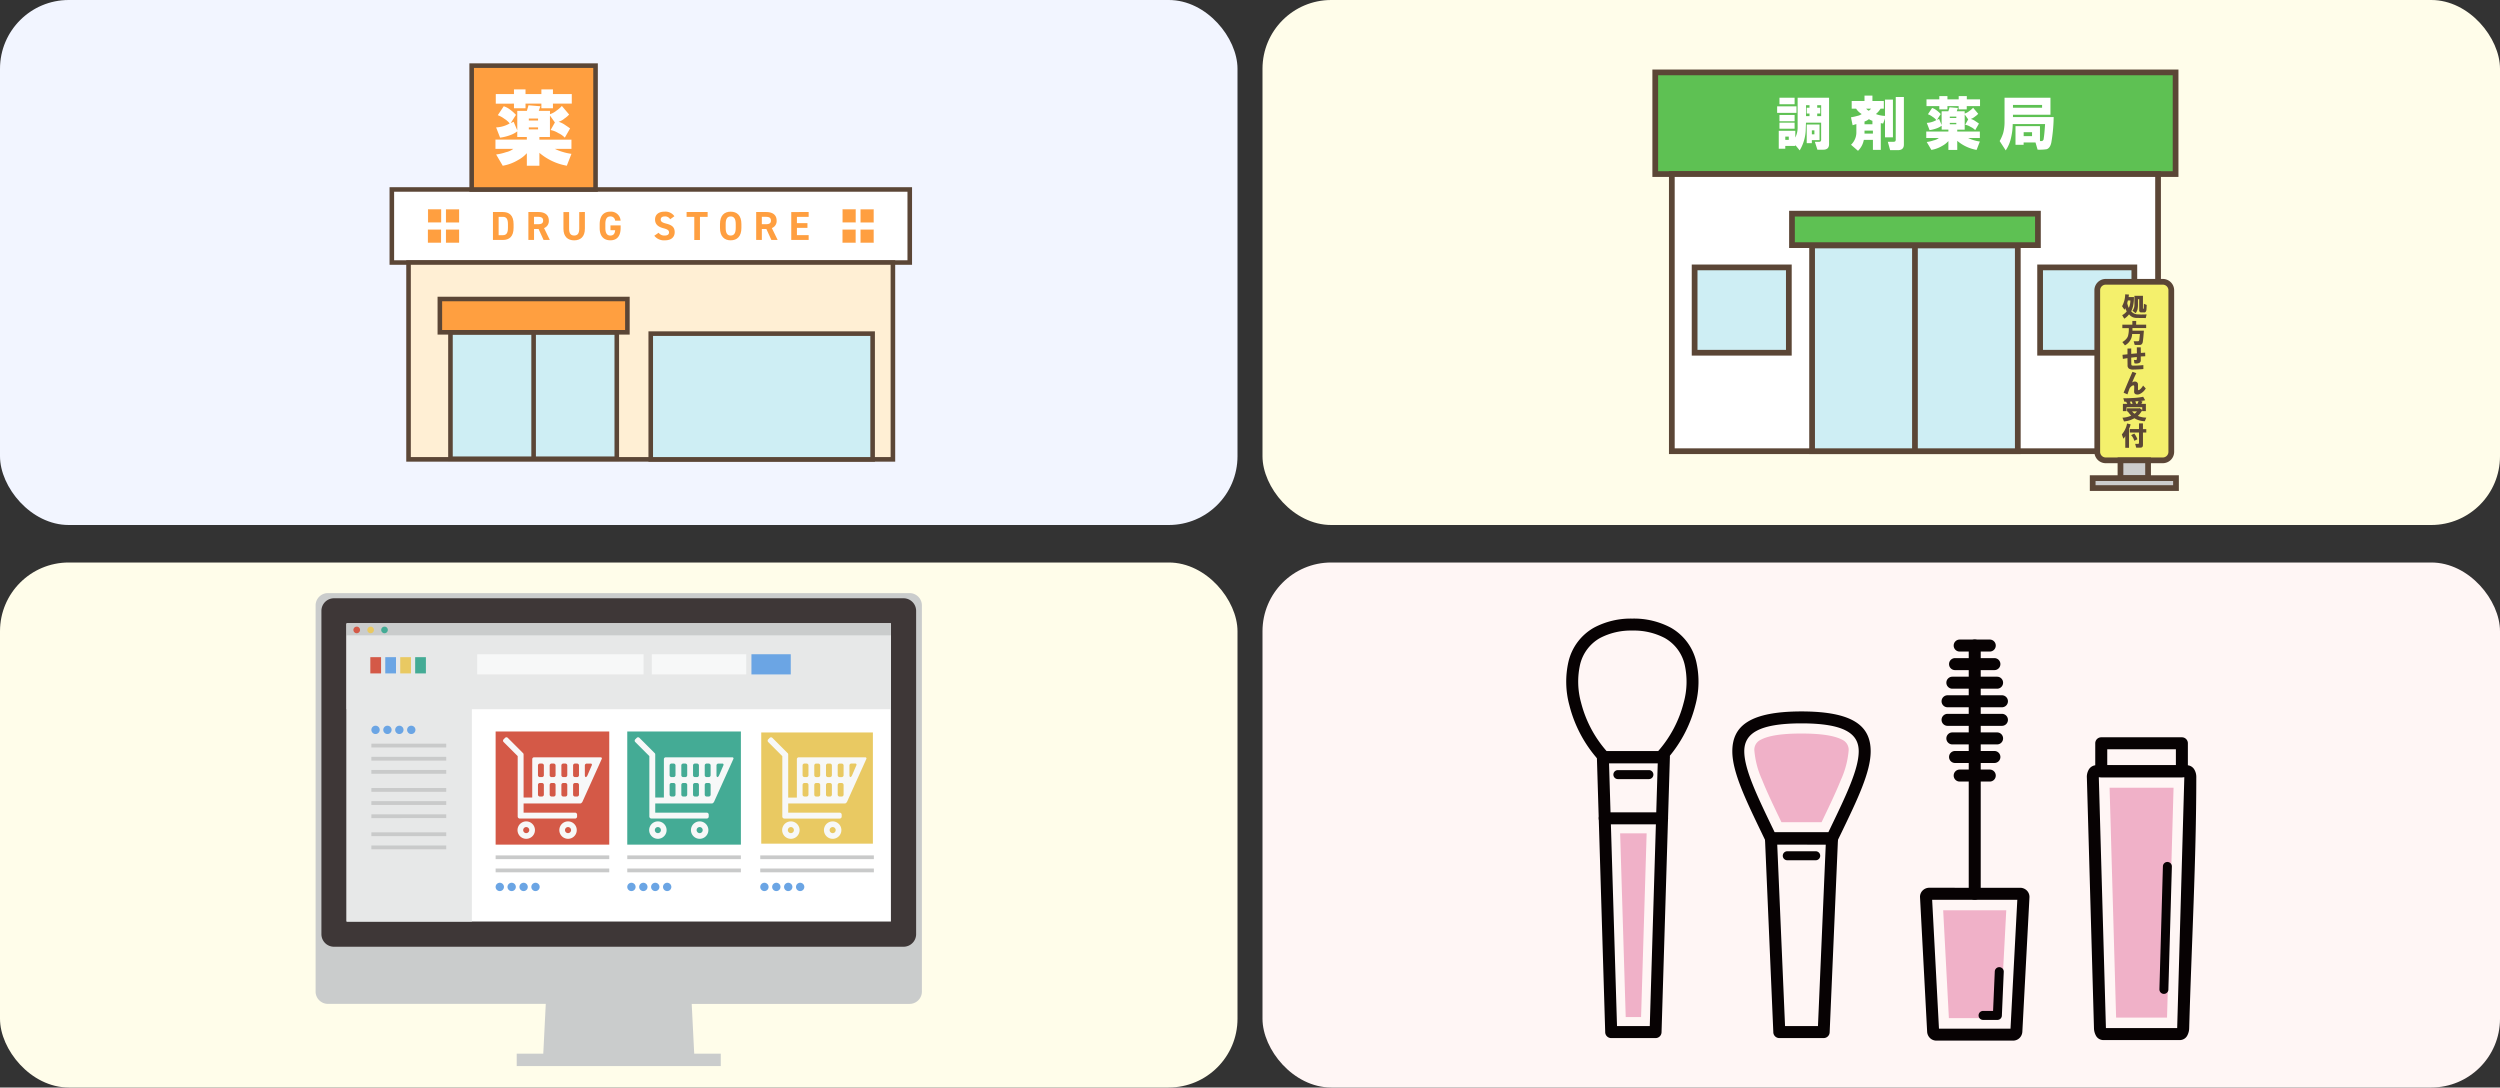<svg xmlns="http://www.w3.org/2000/svg" width="400" height="174"><rect width="100%" height="100%" fill="#333333" stroke="none"/><defs><clipPath id="a"><path data-name="長方形 2983" fill="none" d="M0 0h100.816v67.526H0z"/></clipPath><clipPath id="b"><path data-name="長方形 2953" fill="none" d="M0 0h97.007v75.679H0z"/></clipPath><clipPath id="c"><path data-name="長方形 2982" fill="none" d="M0 0h87.092v47.693H0z"/></clipPath><clipPath id="d"><path data-name="長方形 3024" fill="none" d="M0 0h84.481v67.668H0z"/></clipPath><clipPath id="e"><path data-name="長方形 3047" fill="none" d="M0 0h83.745v63.872H0z"/></clipPath></defs><g data-name="グループ 8673" transform="translate(-1299 -1850)"><rect data-name="長方形 2986" width="198" height="84" rx="11" transform="translate(1501 1940)" fill="#fff6f5"/><g data-name="グループ 8672"><rect data-name="長方形 2984" width="198" height="84" rx="11" transform="translate(1299 1850)" fill="#f2f5ff"/><rect data-name="長方形 2987" width="198" height="84" rx="11" transform="translate(1501 1850)" fill="#fffdea"/><rect data-name="長方形 2985" width="198" height="84" rx="11" transform="translate(1299 1940)" fill="#fffdea"/><g data-name="グループ 8413"><g data-name="グループ 8412" clip-path="url(#a)" transform="translate(1549.592 1948.974)"><path data-name="パス 10482" d="M5.867 21.22h9.767a.96.96 0 01.96.96 1.061 1.061 0 01-.006.11l-1.333 43.9a.957.957 0 01-.956.93h-7.1a.96.96 0 01-.96-.96v-.051L4.91 22.206a.957.957 0 01.93-.982h.026zm8.78 1.92H6.853L8.13 65.2h5.241z" fill="#070203"/><path data-name="パス 10483" d="M6.473 21.22h8.226a18.732 18.732 0 004.1-7.781 12.48 12.48 0 00.15-6.1 6.615 6.615 0 00-3.166-4.223 10.653 10.653 0 00-5.192-1.2 10.655 10.655 0 00-5.192 1.2 6.614 6.614 0 00-3.172 4.219 12.48 12.48 0 00.15 6.1 18.747 18.747 0 004.1 7.781m4.113 1.92H6.056a.955.955 0 01-.694-.3A20.6 20.6 0 01.517 13.9a14.377 14.377 0 01-.142-7.052 8.47 8.47 0 014.074-5.4A12.529 12.529 0 0110.568 0h.026a12.536 12.536 0 016.13 1.447 8.47 8.47 0 014.073 5.4 14.38 14.38 0 01-.142 7.056 20.635 20.635 0 01-4.8 8.883.959.959 0 01-.744.353z" fill="#070203"/><path data-name="パス 10484" d="M6.164 32.914a.96.96 0 110-1.92h9.174a.96.96 0 010 1.92z" fill="#070203"/><path data-name="パス 10485" d="M8.269 25.683a.72.72 0 110-1.44h4.962a.72.72 0 110 1.44z" fill="#070203"/><path data-name="パス 10486" d="M8.629 34.354l.893 29.405h2.457l.892-29.405z" fill="#f0b1c8" fill-rule="evenodd"/><path data-name="パス 10487" d="M32.764 34.215h9.767a.96.96 0 01.96.96 1.071 1.071 0 01-.006.115l-1.332 30.911a.957.957 0 01-.956.916h-7.1a.96.96 0 01-.96-.96v-.032l-1.332-30.911a.957.957 0 01.915-1h.041zm8.767 1.92h-7.767L35.016 65.2h5.267z" fill="#070203"/><path data-name="パス 10488" d="M33.364 34.215h8.566l.385-.8c2.458-5.1 4.484-9.313 4.487-12.18s-2.353-4.462-9.155-4.47c-6.8.008-9.159 1.612-9.155 4.47s2.03 7.076 4.487 12.18zm4.283 1.92h-4.883a.957.957 0 01-.863-.544c-.253-.528-.229-.473-.647-1.343-2.56-5.317-4.671-9.7-4.675-13.012 0-4.083 2.844-6.373 11.068-6.382 8.224.009 11.072 2.3 11.068 6.382 0 3.311-2.115 7.7-4.675 13.012-.4.824-.4.818-.609 1.263a.961.961 0 01-.9.627z" fill="#070203"/><path data-name="パス 10489" d="M35.372 38.668a.72.72 0 110-1.44h4.55a.72.72 0 010 1.44z" fill="#070203"/><path data-name="パス 10490" d="M30.102 21.054a14.2 14.2 0 001.238 4.736c.774 1.948 1.881 4.258 3.1 6.789h6.418c1.218-2.53 2.324-4.841 3.1-6.789a14.186 14.186 0 001.238-4.736 1.769 1.769 0 00-1.048-1.677c-1.219-.642-3.3-.984-6.5-.987s-5.279.345-6.5.987a1.768 1.768 0 00-1.048 1.677" fill="#f0b1c8" fill-rule="evenodd"/><path data-name="パス 10491" d="M72.178 44.992H58.552l1.091 20.618h11.446zm-6.814-1.92h7.28c0 .01.063 0 .076 0a1.5 1.5 0 01.967.426 1.433 1.433 0 01.435 1.023v.073l-1.138 21.5a1.524 1.524 0 01-.439 1 1.45 1.45 0 01-1.034.43H59.223a1.449 1.449 0 01-1.034-.43 1.525 1.525 0 01-.439-1l-1.136-21.466a.918.918 0 01-.006-.11 1.433 1.433 0 01.434-1.023 1.5 1.5 0 01.922-.423.948.948 0 01.121-.008z" fill="#070203"/><path data-name="パス 10492" d="M64.404 4.315a.96.96 0 111.92 0v39.713a.96.96 0 01-1.92 0z" fill="#070203"/><path data-name="パス 10493" d="M62.957 5.275a.96.96 0 110-1.92h4.813a.96.96 0 010 1.92z" fill="#070203"/><path data-name="パス 10494" d="M62.216 8.244a.96.96 0 110-1.92h6.295a.96.96 0 010 1.92z" fill="#070203"/><path data-name="パス 10495" d="M61.785 11.218a.96.96 0 110-1.92h7.157a.96.96 0 110 1.92z" fill="#070203"/><path data-name="パス 10496" d="M61.018 14.19a.96.96 0 110-1.92h8.7a.96.96 0 010 1.92z" fill="#070203"/><path data-name="パス 10497" d="M61.018 17.161a.96.96 0 110-1.92h8.7a.96.96 0 010 1.92z" fill="#070203"/><path data-name="パス 10498" d="M61.785 20.132a.96.96 0 110-1.92h7.157a.96.96 0 110 1.92z" fill="#070203"/><path data-name="パス 10499" d="M62.216 23.104a.96.96 0 110-1.92h6.295a.96.96 0 010 1.92z" fill="#070203"/><path data-name="パス 10500" d="M62.957 26.076a.96.96 0 110-1.92h4.813a.96.96 0 010 1.92z" fill="#070203"/><path data-name="パス 10501" d="M69.498 63.926l.913-17.258H60.316l.913 17.258z" fill="#f0b1c8" fill-rule="evenodd"/><path data-name="パス 10502" d="M66.7 64.213a.72.72 0 110-1.44h1.6l.274-6.315a.718.718 0 111.435.062l-.3 6.95v.024a.72.72 0 01-.72.72z" fill="#070203"/><path data-name="パス 10503" d="M98.899 25.384H85.218v.019l1.138 40.117h11.4zm-6.84-1.92h7.314a1.384 1.384 0 011.167.761 2.31 2.31 0 01.276 1.114c0 13.187-.763 26.954-1.139 40.2a2.56 2.56 0 01-.274 1.112 1.347 1.347 0 01-1.2.786H85.918a1.345 1.345 0 01-1.2-.786 2.563 2.563 0 01-.274-1.112l-1.138-40.1a.99.99 0 01-.005-.1 2.31 2.31 0 01.276-1.114 1.405 1.405 0 011.041-.748.968.968 0 01.164-.014z" fill="#070203"/><path data-name="パス 10504" d="M85.608 18.992h12.9a.96.96 0 01.96.96v4.472a.96.96 0 01-.96.96h-12.9a.96.96 0 01-.96-.96v-4.472a.96.96 0 01.96-.96m11.942 1.919H86.568v2.552H97.55z" fill="#070203"/><path data-name="パス 10505" d="M86.942 27.064l1.044 36.776h8.148l1.044-36.776z" fill="#f0b1c8" fill-rule="evenodd"/><path data-name="パス 10506" d="M95.473 39.637a.717.717 0 111.434.039l-.557 19.632v.059a.718.718 0 01-1.435-.019.7.7 0 010-.081z" fill="#070203"/></g></g><g data-name="グループ 8411"><g data-name="グループ 8408"><g data-name="グループ 8407" clip-path="url(#b)" transform="translate(1349.496 1944.897)"><path data-name="パス 10452" d="M94.978 0H2.028A1.978 1.978 0 000 1.924V63.8a1.978 1.978 0 002.028 1.924h34.8l-.4 7.966h-4.25v1.986h32.65v-1.982h-4.25l-.4-7.966h34.8a1.979 1.979 0 002.029-1.928V1.924A1.978 1.978 0 0094.978 0" fill="#cacccc"/><path data-name="パス 10453" d="M94.066.827H2.943A2.015 2.015 0 00.93 2.842v51.724a2.016 2.016 0 002.016 2.016h91.123a2.016 2.016 0 002.015-2.016V2.842A2.015 2.015 0 0094.069.827" fill="#3e3737"/></g></g><g data-name="グループ 8410"><g data-name="グループ 8409" clip-path="url(#c)" transform="translate(1354.454 1949.755)"><path data-name="長方形 2954" fill="#fff" d="M-1.146-2.065h88.983v51.957H-1.146z"/><path data-name="長方形 2955" fill="#e7e8e8" d="M-1.581 0h90.563v13.719H-1.581z"/><path data-name="長方形 2956" fill="#e7e8e8" d="M-1.581 1.902h21.627v48.392H-1.581z"/><path data-name="長方形 2957" fill="#f7f8f8" d="M20.902 4.924h26.617v3.229H20.902z"/><path data-name="長方形 2958" fill="#6ba5e4" d="M64.776 4.924h6.292v3.229h-6.292z"/><path data-name="長方形 2959" fill="#f7f8f8" d="M48.838 4.924H63.94v3.229H48.838z"/><path data-name="長方形 2960" fill="#d45947" d="M3.797 5.391h1.718v2.6H3.797z"/><path data-name="長方形 2961" fill="#6ba5e4" d="M6.189 5.391h1.717v2.6H6.189z"/><path data-name="長方形 2962" fill="#e9c962" d="M8.581 5.391h1.718v2.6H8.581z"/><path data-name="長方形 2963" fill="#44ab95" d="M10.973 5.391h1.717v2.6h-1.717z"/><path data-name="長方形 2964" fill="#cacccc" d="M-3.34-1.111h92.896v3.013H-3.34z"/><path data-name="パス 10454" d="M4.375 1.015a.529.529 0 11-.529-.508.518.518 0 01.529.508" fill="#e9c962"/><path data-name="パス 10455" d="M2.15 1.015a.529.529 0 11-.529-.508.519.519 0 01.529.508" fill="#d45947"/><path data-name="パス 10456" d="M6.596 1.015a.529.529 0 11-.529-.508.519.519 0 01.529.508" fill="#44ab95"/><path data-name="長方形 2965" fill="#c9caca" d="M3.964 30.534h11.981v.607H3.964z"/><path data-name="長方形 2966" fill="#c9caca" d="M3.964 28.43h11.981v.607H3.964z"/><path data-name="長方形 2967" fill="#c9caca" d="M3.964 33.419h11.981v.607H3.964z"/><path data-name="長方形 2968" fill="#c9caca" d="M3.964 35.523h11.981v.607H3.964z"/><path data-name="長方形 2969" fill="#c9caca" d="M3.964 26.326h11.981v.607H3.964z"/><path data-name="長方形 2970" fill="#c9caca" d="M3.964 19.234h11.981v.607H3.964z"/><path data-name="長方形 2971" fill="#c9caca" d="M3.964 21.337h11.981v.607H3.964z"/><path data-name="長方形 2972" fill="#c9caca" d="M3.964 23.442h11.981v.607H3.964z"/><path data-name="パス 10457" d="M7.204 17.024a.667.667 0 11-.667-.667.667.667 0 01.667.667" fill="#6ba5e4"/><path data-name="パス 10458" d="M9.11 17.024a.667.667 0 11-.667-.667.667.667 0 01.667.667" fill="#6ba5e4"/><path data-name="パス 10459" d="M11.017 17.024a.667.667 0 11-.667-.667.667.667 0 01.667.667" fill="#6ba5e4"/><path data-name="パス 10460" d="M5.3 17.024a.667.667 0 11-.667-.667.667.667 0 01.667.667" fill="#6ba5e4"/><path data-name="長方形 2973" fill="#d45947" d="M23.846 17.283h18.181v18.104H23.846z"/><path data-name="パス 10461" d="M40.639 21.414H30.004a.3.3 0 00-.3.3v6.141H28.32v-6.891a.332.332 0 00-.167-.287.293.293 0 00-.045-.058l-2.321-2.321a.3.3 0 00-.425 0l-.242.242a.3.3 0 000 .425l2.257 2.257v9.659a.332.332 0 00.331.331h8.87a.313.313 0 00.3-.32v-.3a.312.312 0 00-.3-.319h-8.257v-1.472h9.045a.319.319 0 00.249-.12.444.444 0 00.122-.154l3.081-6.838a.18.18 0 00-.177-.274m-4.4 1.3a.3.3 0 01.3-.3h.342a.3.3 0 01.3.3v1.564a.3.3 0 01-.3.3h-.342a.3.3 0 01-.3-.3zm0 3.109a.3.3 0 01.3-.3h.342a.3.3 0 01.3.3v1.564a.3.3 0 01-.3.3h-.342a.3.3 0 01-.3-.3zm-1.873-3.109a.3.3 0 01.3-.3h.343a.3.3 0 01.3.3v1.564a.3.3 0 01-.3.3h-.343a.3.3 0 01-.3-.3zm0 3.109a.3.3 0 01.3-.3h.343a.3.3 0 01.3.3v1.564a.3.3 0 01-.3.3h-.343a.3.3 0 01-.3-.3zm-1.873-3.109a.3.3 0 01.3-.3h.343a.3.3 0 01.3.3v1.564a.3.3 0 01-.3.3h-.343a.3.3 0 01-.3-.3zm0 3.109a.3.3 0 01.3-.3h.343a.3.3 0 01.3.3v1.564a.3.3 0 01-.3.3h-.343a.3.3 0 01-.3-.3zm-1.873-3.109a.3.3 0 01.3-.3h.343a.3.3 0 01.3.3v1.564a.3.3 0 01-.3.3h-.343a.3.3 0 01-.3-.3zm0 3.109a.3.3 0 01.3-.3h.343a.3.3 0 01.3.3v1.564a.3.3 0 01-.3.3h-.343a.3.3 0 01-.3-.3zm8.608-3.133l-.689 1.613c-.065.152-.186.276-.269.276s-.151-.135-.151-.3v-1.564a.3.3 0 01.3-.3h.626a.184.184 0 01.182.276" fill="#f7f8f8"/><path data-name="パス 10462" d="M28.744 31.667a1.394 1.394 0 101.394 1.394 1.394 1.394 0 00-1.394-1.394m0 1.88a.486.486 0 11.485-.485.486.486 0 01-.485.485" fill="#f7f8f8"/><path data-name="パス 10463" d="M35.433 31.667a1.394 1.394 0 101.394 1.394 1.394 1.394 0 00-1.394-1.394m0 1.88a.486.486 0 11.485-.485.485.485 0 01-.485.485" fill="#f7f8f8"/><path data-name="長方形 2974" fill="#44ab95" d="M44.908 17.283h18.181v18.104H44.908z"/><path data-name="パス 10464" d="M61.703 21.414H51.068a.3.3 0 00-.3.3v6.141h-1.384v-6.891a.332.332 0 00-.167-.287.292.292 0 00-.045-.058l-2.321-2.321a.3.3 0 00-.425 0l-.242.242a.3.3 0 000 .425l2.257 2.257v9.659a.332.332 0 00.33.331h8.87a.313.313 0 00.3-.32v-.3a.312.312 0 00-.3-.319h-8.257v-1.472h9.045a.32.32 0 00.249-.12.441.441 0 00.122-.154l3.081-6.838a.18.18 0 00-.177-.274m-4.4 1.3a.3.3 0 01.3-.3h.343a.3.3 0 01.3.3v1.564a.3.3 0 01-.3.3h-.343a.3.3 0 01-.3-.3zm0 3.109a.3.3 0 01.3-.3h.343a.3.3 0 01.3.3v1.564a.3.3 0 01-.3.3h-.343a.3.3 0 01-.3-.3zm-1.873-3.109a.3.3 0 01.3-.3h.343a.3.3 0 01.3.3v1.564a.3.3 0 01-.3.3h-.343a.3.3 0 01-.3-.3zm0 3.109a.3.3 0 01.3-.3h.343a.3.3 0 01.3.3v1.564a.3.3 0 01-.3.3h-.343a.3.3 0 01-.3-.3zm-1.874-3.109a.3.3 0 01.3-.3h.343a.3.3 0 01.3.3v1.564a.3.3 0 01-.3.3h-.343a.3.3 0 01-.3-.3zm0 3.109a.3.3 0 01.3-.3h.343a.3.3 0 01.3.3v1.564a.3.3 0 01-.3.3h-.343a.3.3 0 01-.3-.3zm-1.873-3.109a.3.3 0 01.3-.3h.342a.3.3 0 01.3.3v1.564a.3.3 0 01-.3.3h-.342a.3.3 0 01-.3-.3zm0 3.109a.3.3 0 01.3-.3h.342a.3.3 0 01.3.3v1.564a.3.3 0 01-.3.3h-.342a.3.3 0 01-.3-.3zm8.608-3.133l-.689 1.613c-.065.152-.186.276-.269.276s-.151-.135-.151-.3v-1.564a.3.3 0 01.3-.3h.626a.184.184 0 01.182.276" fill="#f7f8f8"/><path data-name="パス 10465" d="M49.807 31.667a1.394 1.394 0 101.394 1.394 1.394 1.394 0 00-1.394-1.394m0 1.88a.486.486 0 11.485-.485.486.486 0 01-.485.485" fill="#f7f8f8"/><path data-name="パス 10466" d="M56.493 31.667a1.394 1.394 0 101.394 1.394 1.394 1.394 0 00-1.394-1.394m0 1.88a.486.486 0 11.485-.485.485.485 0 01-.485.485" fill="#f7f8f8"/><path data-name="長方形 2975" fill="#e9c962" d="M66.344 17.441h17.865v17.788H66.344z"/><path data-name="パス 10467" d="M82.98 21.415H72.344a.3.3 0 00-.3.3v6.141h-1.386v-6.888a.332.332 0 00-.167-.287.293.293 0 00-.045-.058l-2.321-2.321a.3.3 0 00-.425 0l-.242.242a.3.3 0 000 .425l2.257 2.257v9.659a.332.332 0 00.331.331h8.87a.313.313 0 00.3-.32v-.3a.312.312 0 00-.3-.32h-8.258v-1.472h9.045a.32.32 0 00.249-.12.441.441 0 00.122-.154l3.081-6.838a.18.18 0 00-.177-.274m-4.4 1.3a.3.3 0 01.3-.3h.343a.3.3 0 01.3.3v1.564a.3.3 0 01-.3.3h-.343a.3.3 0 01-.3-.3zm0 3.109a.3.3 0 01.3-.3h.343a.3.3 0 01.3.3v1.564a.3.3 0 01-.3.3h-.343a.3.3 0 01-.3-.3zm-1.873-3.109a.3.3 0 01.3-.3h.343a.3.3 0 01.3.3v1.564a.3.3 0 01-.3.3h-.343a.3.3 0 01-.3-.3zm0 3.109a.3.3 0 01.3-.3h.343a.3.3 0 01.3.3v1.564a.3.3 0 01-.3.3h-.343a.3.3 0 01-.3-.3zm-1.873-3.109a.3.3 0 01.3-.3h.343a.3.3 0 01.3.3v1.564a.3.3 0 01-.3.3h-.343a.3.3 0 01-.3-.3zm0 3.109a.3.3 0 01.3-.3h.343a.3.3 0 01.3.3v1.564a.3.3 0 01-.3.3h-.343a.3.3 0 01-.3-.3zm-1.874-3.114a.3.3 0 01.3-.3h.342a.3.3 0 01.3.3v1.564a.3.3 0 01-.3.3h-.342a.3.3 0 01-.3-.3zm0 3.109a.3.3 0 01.3-.3h.342a.3.3 0 01.3.3v1.564a.3.3 0 01-.3.3h-.342a.3.3 0 01-.3-.3zm8.608-3.133l-.689 1.613c-.065.152-.186.276-.269.276s-.151-.135-.151-.3v-1.565a.3.3 0 01.3-.3h.627a.184.184 0 01.182.276" fill="#f7f8f8"/><path data-name="パス 10468" d="M71.085 31.668a1.394 1.394 0 101.394 1.394 1.394 1.394 0 00-1.394-1.394m0 1.879a.485.485 0 11.485-.485.486.486 0 01-.485.485" fill="#f7f8f8"/><path data-name="パス 10469" d="M77.772 31.668a1.394 1.394 0 101.394 1.394 1.394 1.394 0 00-1.394-1.394m0 1.879a.485.485 0 11.485-.485.485.485 0 01-.485.485" fill="#f7f8f8"/><path data-name="長方形 2976" fill="#c9caca" d="M23.846 37.104h18.181v.607H23.846z"/><path data-name="長方形 2977" fill="#c9caca" d="M23.846 39.208h18.181v.607H23.846z"/><path data-name="パス 10470" d="M27.081 42.153a.667.667 0 11-.667-.667.667.667 0 01.667.667" fill="#6ba5e4"/><path data-name="パス 10471" d="M28.991 42.153a.667.667 0 11-.667-.667.667.667 0 01.667.667" fill="#6ba5e4"/><path data-name="パス 10472" d="M30.895 42.153a.667.667 0 11-.667-.667.667.667 0 01.667.667" fill="#6ba5e4"/><path data-name="パス 10473" d="M25.179 42.153a.667.667 0 11-.667-.667.667.667 0 01.667.667" fill="#6ba5e4"/><path data-name="長方形 2978" fill="#c9caca" d="M44.908 37.104h18.181v.607H44.908z"/><path data-name="長方形 2979" fill="#c9caca" d="M44.908 39.208h18.181v.607H44.908z"/><path data-name="パス 10474" d="M48.148 42.153a.667.667 0 11-.667-.667.667.667 0 01.667.667" fill="#6ba5e4"/><path data-name="パス 10475" d="M50.055 42.153a.667.667 0 11-.667-.667.667.667 0 01.667.667" fill="#6ba5e4"/><path data-name="パス 10476" d="M51.961 42.153a.667.667 0 11-.667-.667.667.667 0 01.667.667" fill="#6ba5e4"/><path data-name="パス 10477" d="M46.242 42.153a.667.667 0 11-.667-.667.667.667 0 01.667.667" fill="#6ba5e4"/><path data-name="長方形 2980" fill="#c9caca" d="M66.185 37.104h18.181v.607H66.185z"/><path data-name="長方形 2981" fill="#c9caca" d="M66.185 39.208h18.181v.607H66.185z"/><path data-name="パス 10478" d="M69.425 42.153a.667.667 0 11-.667-.667.667.667 0 01.667.667" fill="#6ba5e4"/><path data-name="パス 10479" d="M71.331 42.153a.667.667 0 11-.667-.667.667.667 0 01.667.667" fill="#6ba5e4"/><path data-name="パス 10480" d="M73.238 42.153a.667.667 0 11-.667-.667.667.667 0 01.667.667" fill="#6ba5e4"/><path data-name="パス 10481" d="M67.519 42.153a.667.667 0 11-.667-.667.667.667 0 01.667.667" fill="#6ba5e4"/></g></g></g><g data-name="グループ 8431"><path data-name="長方形 3022" fill="#5ec153" d="M1563.84 1861.583h83.254v16.273h-83.254z"/><g data-name="グループ 8428"><g data-name="グループ 8427" clip-path="url(#d)" transform="translate(1563.259 1861)"><path data-name="長方形 3023" fill="none" stroke="#5b4636" stroke-linecap="round" stroke-miterlimit="10" stroke-width=".917" d="M.581.581h83.254v16.274H.581z"/></g></g><path data-name="長方形 3025" fill="#fff" d="M1566.493 1877.855h77.797v44.333h-77.797z"/><path data-name="長方形 3026" fill="none" stroke="#5b4636" stroke-linecap="round" stroke-miterlimit="10" stroke-width=".917" d="M1566.493 1877.855h77.797v44.333h-77.797z"/><path data-name="長方形 3027" fill="#ceeef4" d="M1588.935 1889.274h32.914v32.914h-32.914z"/><path data-name="長方形 3028" fill="none" stroke="#5b4636" stroke-linecap="round" stroke-miterlimit="10" stroke-width=".917" d="M1588.935 1889.274h32.914v32.914h-32.914z"/><path data-name="線 16" fill="none" stroke="#5b4636" stroke-linecap="round" stroke-miterlimit="10" stroke-width=".917" d="M1605.392 1889.275v32.504"/><path data-name="長方形 3029" fill="#5ec153" d="M1585.717 1884.185h39.351v5.037h-39.351z"/><path data-name="長方形 3030" fill="none" stroke="#5b4636" stroke-linecap="round" stroke-miterlimit="10" stroke-width=".917" d="M1585.717 1884.185h39.351v5.037h-39.351z"/><path data-name="長方形 3031" fill="#ceeef4" d="M1570.139 1892.78h15.076v13.653h-15.076z"/><path data-name="長方形 3032" fill="none" stroke="#5b4636" stroke-linecap="round" stroke-miterlimit="10" stroke-width=".917" d="M1570.139 1892.78h15.076v13.653h-15.076z"/><path data-name="長方形 3033" fill="#ceeef4" d="M1625.418 1892.78h15.076v13.653h-15.076z"/><path data-name="長方形 3034" fill="none" stroke="#5b4636" stroke-linecap="round" stroke-miterlimit="10" stroke-width=".917" d="M1625.418 1892.78h15.076v13.653h-15.076z"/><path data-name="長方形 3035" fill="#fff" d="M1583.714 1865.636h2.424v1.043h-2.424z"/><path data-name="長方形 3036" fill="#fff" d="M1583.341 1867.015h3.095v1.045h-3.095z"/><path data-name="長方形 3037" fill="#fff" d="M1583.714 1868.395h2.424v1.007h-2.424z"/><path data-name="長方形 3038" fill="#fff" d="M1583.714 1869.626h2.424v.968h-2.424z"/><path data-name="パス 10517" d="M1590.124 1869.923h-2.049v2.983h.82v-.485h1.229zm-.818 1.57h-.41v-.637h.41z" fill="#fff"/><g data-name="グループ 8430"><g data-name="グループ 8429" clip-path="url(#d)" transform="translate(1563.259 1861)"><path data-name="パス 10518" d="M23.363 9.258a3.61 3.61 0 01-.373 1.753V9.929h-2.647v2.87h1.043v-.447h1.6v-.149l.708.857a6.864 6.864 0 00.97-3.5l.037-.932h2.423v2.647a.511.511 0 01-.075.336.432.432 0 01-.3.074h-.633l.41 1.268h.932q.933 0 .933-.895V4.635h-5.028zm-1.417 2.125h-.56v-.522h.56zm4.548-4.213h.485v-.932h-.485v-.41h.633v1.755h-.633zm-1.79-1.342h.56v.41h-.448v.932h.448v.413h-.56z" fill="#fff"/><path data-name="パス 10519" d="M38.611 10.973v-6.04h-1.268v2.61a4.231 4.231 0 01-.857-.112 3.379 3.379 0 01-.6-.187 3.354 3.354 0 00.745-.857h.522v-1.23H35.33V4.3h-1.268v.857h-2.05v1.231h.708a2.67 2.67 0 00.895.857 1.742 1.742 0 01-.708.3 8.1 8.1 0 01-1.007.223l.26 1.268.6-.187v1.263a2.719 2.719 0 01-.857 2.05l1.118.97a3.272 3.272 0 00.932-1.753h1.455v1.6h1.26v-4.28l.373.074.3-.82v3.02zm-3.5-4.585a1.751 1.751 0 01-.373.335 1.514 1.514 0 01-.41-.335zm-1.045 2.05a2.106 2.106 0 00.702-.373 2.185 2.185 0 00.56.261v.56h-1.266zm1.343 1.938h-1.346v-.485h1.342z" fill="#fff"/><path data-name="パス 10520" d="M39.058 11.273a.506.506 0 01-.075.335.5.5 0 01-.335.075h-.858l.373 1.342h1.23q.969 0 .97-.894V4.525h-1.3z" fill="#fff"/><path data-name="パス 10521" d="M50.431 4.375h-1.3v.522h-1.8v-.522h-1.3v.522h-2.05v1.081h2.05V6.5h1.3v-.522h1.79V6.5h1.3v-.522h2.125V4.896h-2.115z" fill="#fff"/><path data-name="パス 10522" d="M48.9 9.743h1.193V7.32l.56.783-.485.857a2.4 2.4 0 01.857.336 2.415 2.415 0 01.746.522l.6-1.045c-.1-.074-.3-.211-.6-.41a2.415 2.415 0 00-.708-.335 1.844 1.844 0 00.671-.373 2.783 2.783 0 00.522-.447l-.82-.97a3.2 3.2 0 01-.6.522 2.252 2.252 0 01-.746.41v-.371h-1.267l.185-.522-1.342-.113-.187.635h-1.077v2.2l-.41-.97-.335.15.6-.933a4.379 4.379 0 00-.671-.6 2.177 2.177 0 00-.708-.372l-.67 1.007a2.808 2.808 0 01.745.41 2.252 2.252 0 01.6.522 3.366 3.366 0 01-1.528.447l.447 1.156a5.019 5.019 0 001.081-.261 2.962 2.962 0 00.857-.447v.633h1.073v.3h-3.541v1.044h2.013a2.043 2.043 0 01-.82.373 5.6 5.6 0 01-1.118.261l.745 1.267a4.955 4.955 0 001.715-.633 3.612 3.612 0 001.007-.783v1.417h1.417v-1.454a6.522 6.522 0 003.095 1.453l.522-1.342a5.782 5.782 0 01-1.007-.223 4.634 4.634 0 01-.857-.336h1.863v-1.043H48.9zm-.149-.857h-1.043v-.223h1.043zm0-1.007h-1.043v-.222h1.043z" fill="#fff"/><path data-name="パス 10523" d="M57.815 7.356h6V4.635h-7.346v3.989a6.97 6.97 0 01-.223 1.678 6.47 6.47 0 01-.56 1.267l.97 1.491a5.666 5.666 0 00.857-2.05 9.517 9.517 0 00.261-2.163h5.181q-.11 1.677-.223 2.311a.4.4 0 01-.149.336.261.261 0 01-.261.074h-.187V9.183h-3.914v2.982h1.3v-.372h1.9l.336 1.155a7.815 7.815 0 001.453-.075q.56-.187.745-1.08a26.031 26.031 0 00.373-4.064h-6.513zm0-1.565h4.66v.447h-4.66zm3.054 4.992h-1.342v-.63h1.342z" fill="#fff"/><path data-name="パス 10524" d="M81.422 34.088h-8.394a1.725 1.725 0 00-1.725 1.724v25.12a1.725 1.725 0 001.725 1.722h8.4a1.724 1.724 0 001.718-1.722v-25.12a1.724 1.724 0 00-1.724-1.724" fill="#f4f06c"/><path data-name="長方形 3039" d="M72.661 34.088h9.127a1.359 1.359 0 011.359 1.359v25.849a1.358 1.358 0 01-1.358 1.358h-9.128a1.358 1.358 0 01-1.358-1.358v-25.85a1.358 1.358 0 011.358-1.358z" fill="none" stroke="#5b4636" stroke-linecap="round" stroke-miterlimit="10" stroke-width=".917"/><path data-name="長方形 3040" fill="#ccc" d="M75.017 62.654h4.415V65.5h-4.415z"/><path data-name="長方形 3041" fill="none" stroke="#5b4636" stroke-linecap="round" stroke-miterlimit="10" stroke-width=".917" d="M75.017 62.654h4.415V65.5h-4.415z"/><path data-name="長方形 3042" fill="#ccc" d="M70.571 65.5H83.9v1.587H70.571z"/><path data-name="長方形 3043" fill="none" stroke="#5b4636" stroke-linecap="round" stroke-miterlimit="10" stroke-width=".917" d="M70.571 65.5H83.9v1.587H70.571z"/><path data-name="パス 10525" d="M78.747 38.107a1.128 1.128 0 01-.017.267.033.033 0 01-.049.017c-.023.022-.039.022-.051 0s-.028-.033-.017-.067v-2H77.25v1.383a1.541 1.541 0 01-.316 1.014l.515.382a1.671 1.671 0 00.3-.632 3.473 3.473 0 00.066-.764v-.833h.2v1.763a.309.309 0 00.35.349h.415a.277.277 0 00.283-.116.819.819 0 00.117-.433l.033-.649-.45-.181z" fill="#5b4636"/><path data-name="パス 10526" d="M77.831 39.3a1.452 1.452 0 01-.7-.166 1.321 1.321 0 01-.4-.333 3.5 3.5 0 00.339-1.044 5.874 5.874 0 00.1-1.231h-.848l.049-.4-.6-.033a3.993 3.993 0 01-.5 1.9l.383.566a.758.758 0 00.132-.267 2.063 2.063 0 00.234.515 2.038 2.038 0 01-.732.616l.333.566a2.591 2.591 0 00.765-.7 1.636 1.636 0 00.6.466 1.925 1.925 0 00.749.117l1.33.016.133-.583-.9.018zm-1.48-1.043a1.575 1.575 0 01-.15-.366 2.389 2.389 0 01-.1-.416c.023-.066.056-.2.1-.4h.4a2.786 2.786 0 01-.25 1.18" fill="#5b4636"/><path data-name="パス 10527" d="M77.533 40.349h-.617v.6h-1.6v.548h1.032a4.118 4.118 0 01-.133 1.281 1.38 1.38 0 01-.334.515 2.114 2.114 0 01-.565.433l.415.532a2.164 2.164 0 00.848-.8 1.95 1.95 0 00.3-1.014h1.249l-.1.915c-.023.166-.1.249-.234.249h-.664l.166.583h.8a.449.449 0 00.35-.15.729.729 0 00.15-.383l.081-.7.085-1.047h-1.83v-.416h2.195v-.548h-1.6z" fill="#5b4636"/><path data-name="パス 10528" d="M77.449 46.598a2.8 2.8 0 01-.283-.016l.084.548a1.239 1.239 0 00.7-.033.442.442 0 00.316-.449v-.614l.715-.034-.017-.581-.682.05q-.017-.449-.017-.9h-.632q0 .484.017.965l-.914.084v-.862l-.6.017v.914l-.8.084.066.649.732-.117.017 1.147a.612.612 0 00.232.533 1.245 1.245 0 00.749.149q.748-.015 1.547-.083v-.632q-.9.084-1.58.084a.528.528 0 01-.283-.051c-.044-.033-.066-.105-.066-.216l-.017-1.014.9-.1v.316c0 .11-.061.166-.183.166" fill="#5b4636"/><path data-name="パス 10529" d="M78.365 51.072a1.216 1.216 0 01-.416.349c-.089.023-.132-.033-.132-.166v-.731a.443.443 0 00-.316-.449.65.65 0 00-.616.133q.265-.682.665-1.5l-.616-.216q-.731 1.664-1.414 3.343l.616.265q.2-.581.283-.815a1.059 1.059 0 01.482-.565c.211-.122.316-.067.316.166l-.017.748a.417.417 0 00.333.466.87.87 0 00.649-.1 2.158 2.158 0 00.881-.848l-.432-.466a1.329 1.329 0 01-.267.382" fill="#5b4636"/><path data-name="パス 10530" d="M78.314 55.711a1.654 1.654 0 01-.515-.183 1.943 1.943 0 00.4-.433 3.864 3.864 0 00.3-.448v.132h.583v-1.164h-.718l.183-.366-.316-.1a3.029 3.029 0 00.433-.05 1.218 1.218 0 00.3-.066l-.316-.55a10.793 10.793 0 01-1.729.2c-.533.034-1.015.044-1.447.034l.166.565h.283l.183.333h-.7v1.164h.58v-.631h2.511v.448l-.448-.316-.033.051h-1.946v.5h.116a4.438 4.438 0 00.55.665 3.645 3.645 0 01-1.4.333l.249.6a3.925 3.925 0 001.664-.517 2.573 2.573 0 00.864.367 3.092 3.092 0 00.8.116l.234-.581a3.1 3.1 0 01-.833-.1m-1.646-2.1l-.133-.349.3-.017.117.366zm1.065 0h-.2l-.133-.4a4.275 4.275 0 00.515-.033zm-.447 1.581a1.472 1.472 0 01-.4-.366h.764a1.834 1.834 0 01-.366.366" fill="#5b4636"/><path data-name="パス 10531" d="M77.499 58.784a3.539 3.539 0 00-.267-.416l-.515.25a2.209 2.209 0 01.515.915l.5-.25a2.92 2.92 0 00-.232-.5" fill="#5b4636"/><path data-name="パス 10532" d="M76.068 56.759a3.4 3.4 0 01-.3.932 3.666 3.666 0 01-.532.815l.249.682a.877.877 0 00.166-.2.759.759 0 00.133-.217v1.88h.6v-3.044a2.459 2.459 0 00.249-.715z" fill="#5b4636"/><path data-name="パス 10533" d="M78.613 56.739h-.632v.915h-1.48v.548h1.48v1.637c0 .122-.056.183-.166.183h-.449l.166.6h.716q.366 0 .366-.416v-2h.532v-.548h-.532z" fill="#5b4636"/></g></g></g><g data-name="グループ 8444"><path data-name="長方形 3045" fill="#fff" d="M1361.693 1880.313h82.868v11.692h-82.868z"/><g data-name="グループ 8433"><g data-name="グループ 8432" clip-path="url(#e)" transform="translate(1361.255 1860.064)"><path data-name="長方形 3046" fill="none" stroke="#5b4636" stroke-linecap="round" stroke-miterlimit="10" stroke-width=".733" d="M.438 20.249h82.868v11.692H.438z"/></g></g><path data-name="長方形 3048" fill="#ffefd4" d="M1364.367 1892.005h77.499v31.493h-77.499z"/><g data-name="グループ 8435"><g data-name="グループ 8434" clip-path="url(#e)" transform="translate(1361.255 1860.064)"><path data-name="長方形 3049" fill="none" stroke="#5b4636" stroke-linecap="round" stroke-miterlimit="10" stroke-width=".733" d="M3.112 31.941h77.499v31.491H3.112z"/></g></g><path data-name="長方形 3051" fill="#ceeef4" d="M1371.074 1903.168h26.611v20.234h-26.611z"/><g data-name="グループ 8437"><g data-name="グループ 8436" clip-path="url(#e)" transform="translate(1361.255 1860.064)"><path data-name="長方形 3052" fill="none" stroke="#5b4636" stroke-linecap="round" stroke-miterlimit="10" stroke-width=".733" d="M9.819 43.102H36.43v20.234H9.819z"/></g></g><path data-name="長方形 3054" fill="#ff9f40" d="M1369.376 1897.841h30.006v5.327h-30.006z"/><path data-name="長方形 3055" fill="none" stroke="#5b4636" stroke-linecap="round" stroke-miterlimit="10" stroke-width=".733" d="M1369.376 1897.841h30.006v5.327h-30.006z"/><g data-name="グループ 8439"><g data-name="グループ 8438" clip-path="url(#e)" transform="translate(1361.255 1860.064)"><path data-name="線 17" fill="none" stroke="#5b4636" stroke-linecap="round" stroke-miterlimit="10" stroke-width=".733" d="M23.124 43.273v19.884"/></g></g><path data-name="長方形 3057" fill="#ceeef4" d="M1403.118 1903.379h35.502v20.118h-35.502z"/><g data-name="グループ 8441"><g data-name="グループ 8440" clip-path="url(#e)" transform="translate(1361.255 1860.064)"><path data-name="長方形 3058" fill="none" stroke="#5b4636" stroke-linecap="round" stroke-miterlimit="10" stroke-width=".733" d="M41.863 43.315h35.502v20.117H41.863z"/></g></g><path data-name="長方形 3060" fill="#ff9f40" d="M1374.468 1860.503h19.82v19.82h-19.82z"/><g data-name="グループ 8443"><g data-name="グループ 8442" clip-path="url(#e)" transform="translate(1361.255 1860.064)"><path data-name="長方形 3061" fill="none" stroke="#5b4636" stroke-linecap="round" stroke-miterlimit="10" stroke-width=".733" d="M13.213.439h19.82v19.82h-19.82z"/><path data-name="パス 10534" d="M17.124 10.322a4.756 4.756 0 002.171-.634 3.184 3.184 0 00-.845-.739 4.016 4.016 0 00-1.058-.582l.951-1.427a3.1 3.1 0 011.005.529 6.122 6.122 0 01.951.846l-.846 1.321.475-.212.582 1.375v-3.12h1.533l.264-.9 1.9.158-.263.739h1.8v.529a3.214 3.214 0 001.051-.578 4.519 4.519 0 00.846-.739l1.164 1.373a3.869 3.869 0 01-.739.634 2.629 2.629 0 01-.951.529 3.367 3.367 0 011 .476c.424.282.7.475.846.582l-.846 1.479a3.428 3.428 0 00-1.057-.739 3.427 3.427 0 00-1.216-.476l.687-1.216-.793-1.109v3.435h-1.687v.422h5.127v1.48h-2.643a6.621 6.621 0 001.216.476 8.163 8.163 0 001.427.317l-.741 1.9a9.249 9.249 0 01-4.386-2.062v2.062H22.04v-2.007a5.131 5.131 0 01-1.426 1.11 7.041 7.041 0 01-2.431.9l-1.058-1.8a8.012 8.012 0 001.587-.37 2.923 2.923 0 001.162-.529h-2.855v-1.478h5.021v-.422h-1.533v-.9a4.172 4.172 0 01-1.216.634 7.139 7.139 0 01-1.533.37zm-.053-3.8V4.985h2.908v-.741h1.85v.741h2.537v-.741h1.85v.741h3.013v1.532h-3.013v.74h-1.85v-.74h-2.537v.74h-1.85v-.74zm5.285 2.695h1.48v-.32h-1.48zm0 1.427h1.48v-.322h-1.48z" fill="#fff"/><path data-name="パス 10535" d="M16.616 28.329V23.86h1.587c1.009 0 1.715.518 1.715 1.943v.583c0 1.418-.706 1.943-1.715 1.943zm2.4-1.943v-.583c0-.771-.208-1.173-.809-1.173h-.681v2.934h.681c.6 0 .809-.408.809-1.179" fill="#ff9f40"/><path data-name="パス 10536" d="M24.716 28.329l-.8-1.754h-.725v1.754h-.906v-4.468h1.6c1.03 0 1.672.459 1.672 1.366a1.192 1.192 0 01-.765 1.2l.926 1.9zm-.919-2.519c.537 0 .848-.116.848-.583s-.311-.6-.848-.6h-.609v1.179z" fill="#ff9f40"/><path data-name="パス 10537" d="M31.328 23.861v2.658c0 1.321-.725 1.871-1.716 1.871s-1.716-.55-1.716-1.865v-2.664h.906v2.658c0 .765.252 1.1.81 1.1s.809-.336.809-1.1v-2.658z" fill="#ff9f40"/><path data-name="パス 10538" d="M37.046 26.005v.405c0 1.366-.634 1.975-1.645 1.975s-1.709-.609-1.709-1.975v-.57c0-1.444.706-2.04 1.709-2.04a1.537 1.537 0 011.639 1.444h-.87a.737.737 0 00-.769-.68c-.524 0-.8.355-.8 1.211v.635c0 .854.279 1.211.8 1.211s.719-.317.769-.854h-.749v-.765z" fill="#ff9f40"/><path data-name="パス 10539" d="M44.97 25.02a.91.91 0 00-.881-.453c-.408 0-.628.188-.628.492 0 .351.285.506.881.655.932.233 1.353.583 1.353 1.372 0 .732-.492 1.3-1.541 1.3a1.966 1.966 0 01-1.722-.731l.693-.48a1.115 1.115 0 00.97.448c.518 0 .693-.227.693-.5 0-.311-.187-.486-.913-.674-.881-.233-1.321-.655-1.321-1.393 0-.7.467-1.255 1.529-1.255a1.734 1.734 0 011.566.731z" fill="#ff9f40"/><path data-name="パス 10540" d="M50.967 23.861v.771h-1.23v3.7h-.907v-3.7H47.6v-.771z" fill="#ff9f40"/><path data-name="パス 10541" d="M54.653 28.388c-1 0-1.71-.609-1.71-1.975v-.634c0-1.38.706-1.975 1.71-1.975s1.716.6 1.716 1.975v.631c0 1.366-.706 1.975-1.716 1.975m-.8-1.975c0 .854.279 1.211.8 1.211s.81-.357.81-1.211v-.634c0-.856-.286-1.211-.81-1.211s-.8.355-.8 1.211z" fill="#ff9f40"/><path data-name="パス 10542" d="M61.165 28.329l-.8-1.754h-.725v1.754h-.906v-4.468h1.6c1.03 0 1.672.459 1.672 1.366a1.192 1.192 0 01-.765 1.2l.926 1.9zm-.919-2.519c.537 0 .848-.116.848-.583s-.311-.6-.848-.6h-.609v1.179z" fill="#ff9f40"/><path data-name="パス 10543" d="M67.13 23.861v.771h-1.877v1h1.684v.763h-1.684v1.167h1.877v.763h-2.784v-4.464z" fill="#ff9f40"/><path data-name="長方形 3062" fill="#ff9f40" d="M6.233 23.427h2.08v2.08h-2.08z"/><path data-name="長方形 3063" fill="none" stroke="#ff9f40" stroke-miterlimit="10" stroke-width=".022" d="M6.233 23.427h2.08v2.08h-2.08z"/><path data-name="長方形 3064" fill="#ff9f40" d="M9.108 23.438h2.08v2.08h-2.08z"/><path data-name="長方形 3065" fill="none" stroke="#ff9f40" stroke-miterlimit="10" stroke-width=".022" d="M9.108 23.438h2.08v2.08h-2.08z"/><path data-name="長方形 3066" fill="#ff9f40" d="M6.222 26.684h2.08v2.08h-2.08z"/><path data-name="長方形 3067" fill="none" stroke="#ff9f40" stroke-miterlimit="10" stroke-width=".022" d="M6.222 26.684h2.08v2.08h-2.08z"/><path data-name="長方形 3068" fill="#ff9f40" d="M9.108 26.684h2.08v2.08h-2.08z"/><path data-name="長方形 3069" fill="none" stroke="#ff9f40" stroke-miterlimit="10" stroke-width=".022" d="M9.108 26.684h2.08v2.08h-2.08z"/><path data-name="長方形 3070" fill="#ff9f40" d="M72.568 23.427h2.08v2.08h-2.08z"/><path data-name="長方形 3071" fill="none" stroke="#ff9f40" stroke-miterlimit="10" stroke-width=".022" d="M72.568 23.427h2.08v2.08h-2.08z"/><path data-name="長方形 3072" fill="#ff9f40" d="M75.445 23.438h2.08v2.08h-2.08z"/><path data-name="長方形 3073" fill="none" stroke="#ff9f40" stroke-miterlimit="10" stroke-width=".022" d="M75.445 23.438h2.08v2.08h-2.08z"/><path data-name="長方形 3074" fill="#ff9f40" d="M72.559 26.684h2.08v2.08h-2.08z"/><path data-name="長方形 3075" fill="none" stroke="#ff9f40" stroke-miterlimit="10" stroke-width=".022" d="M72.559 26.684h2.08v2.08h-2.08z"/><path data-name="長方形 3076" fill="#ff9f40" d="M75.445 26.684h2.08v2.08h-2.08z"/><path data-name="長方形 3077" fill="none" stroke="#ff9f40" stroke-miterlimit="10" stroke-width=".022" d="M75.445 26.684h2.08v2.08h-2.08z"/></g></g></g></g></g></svg>